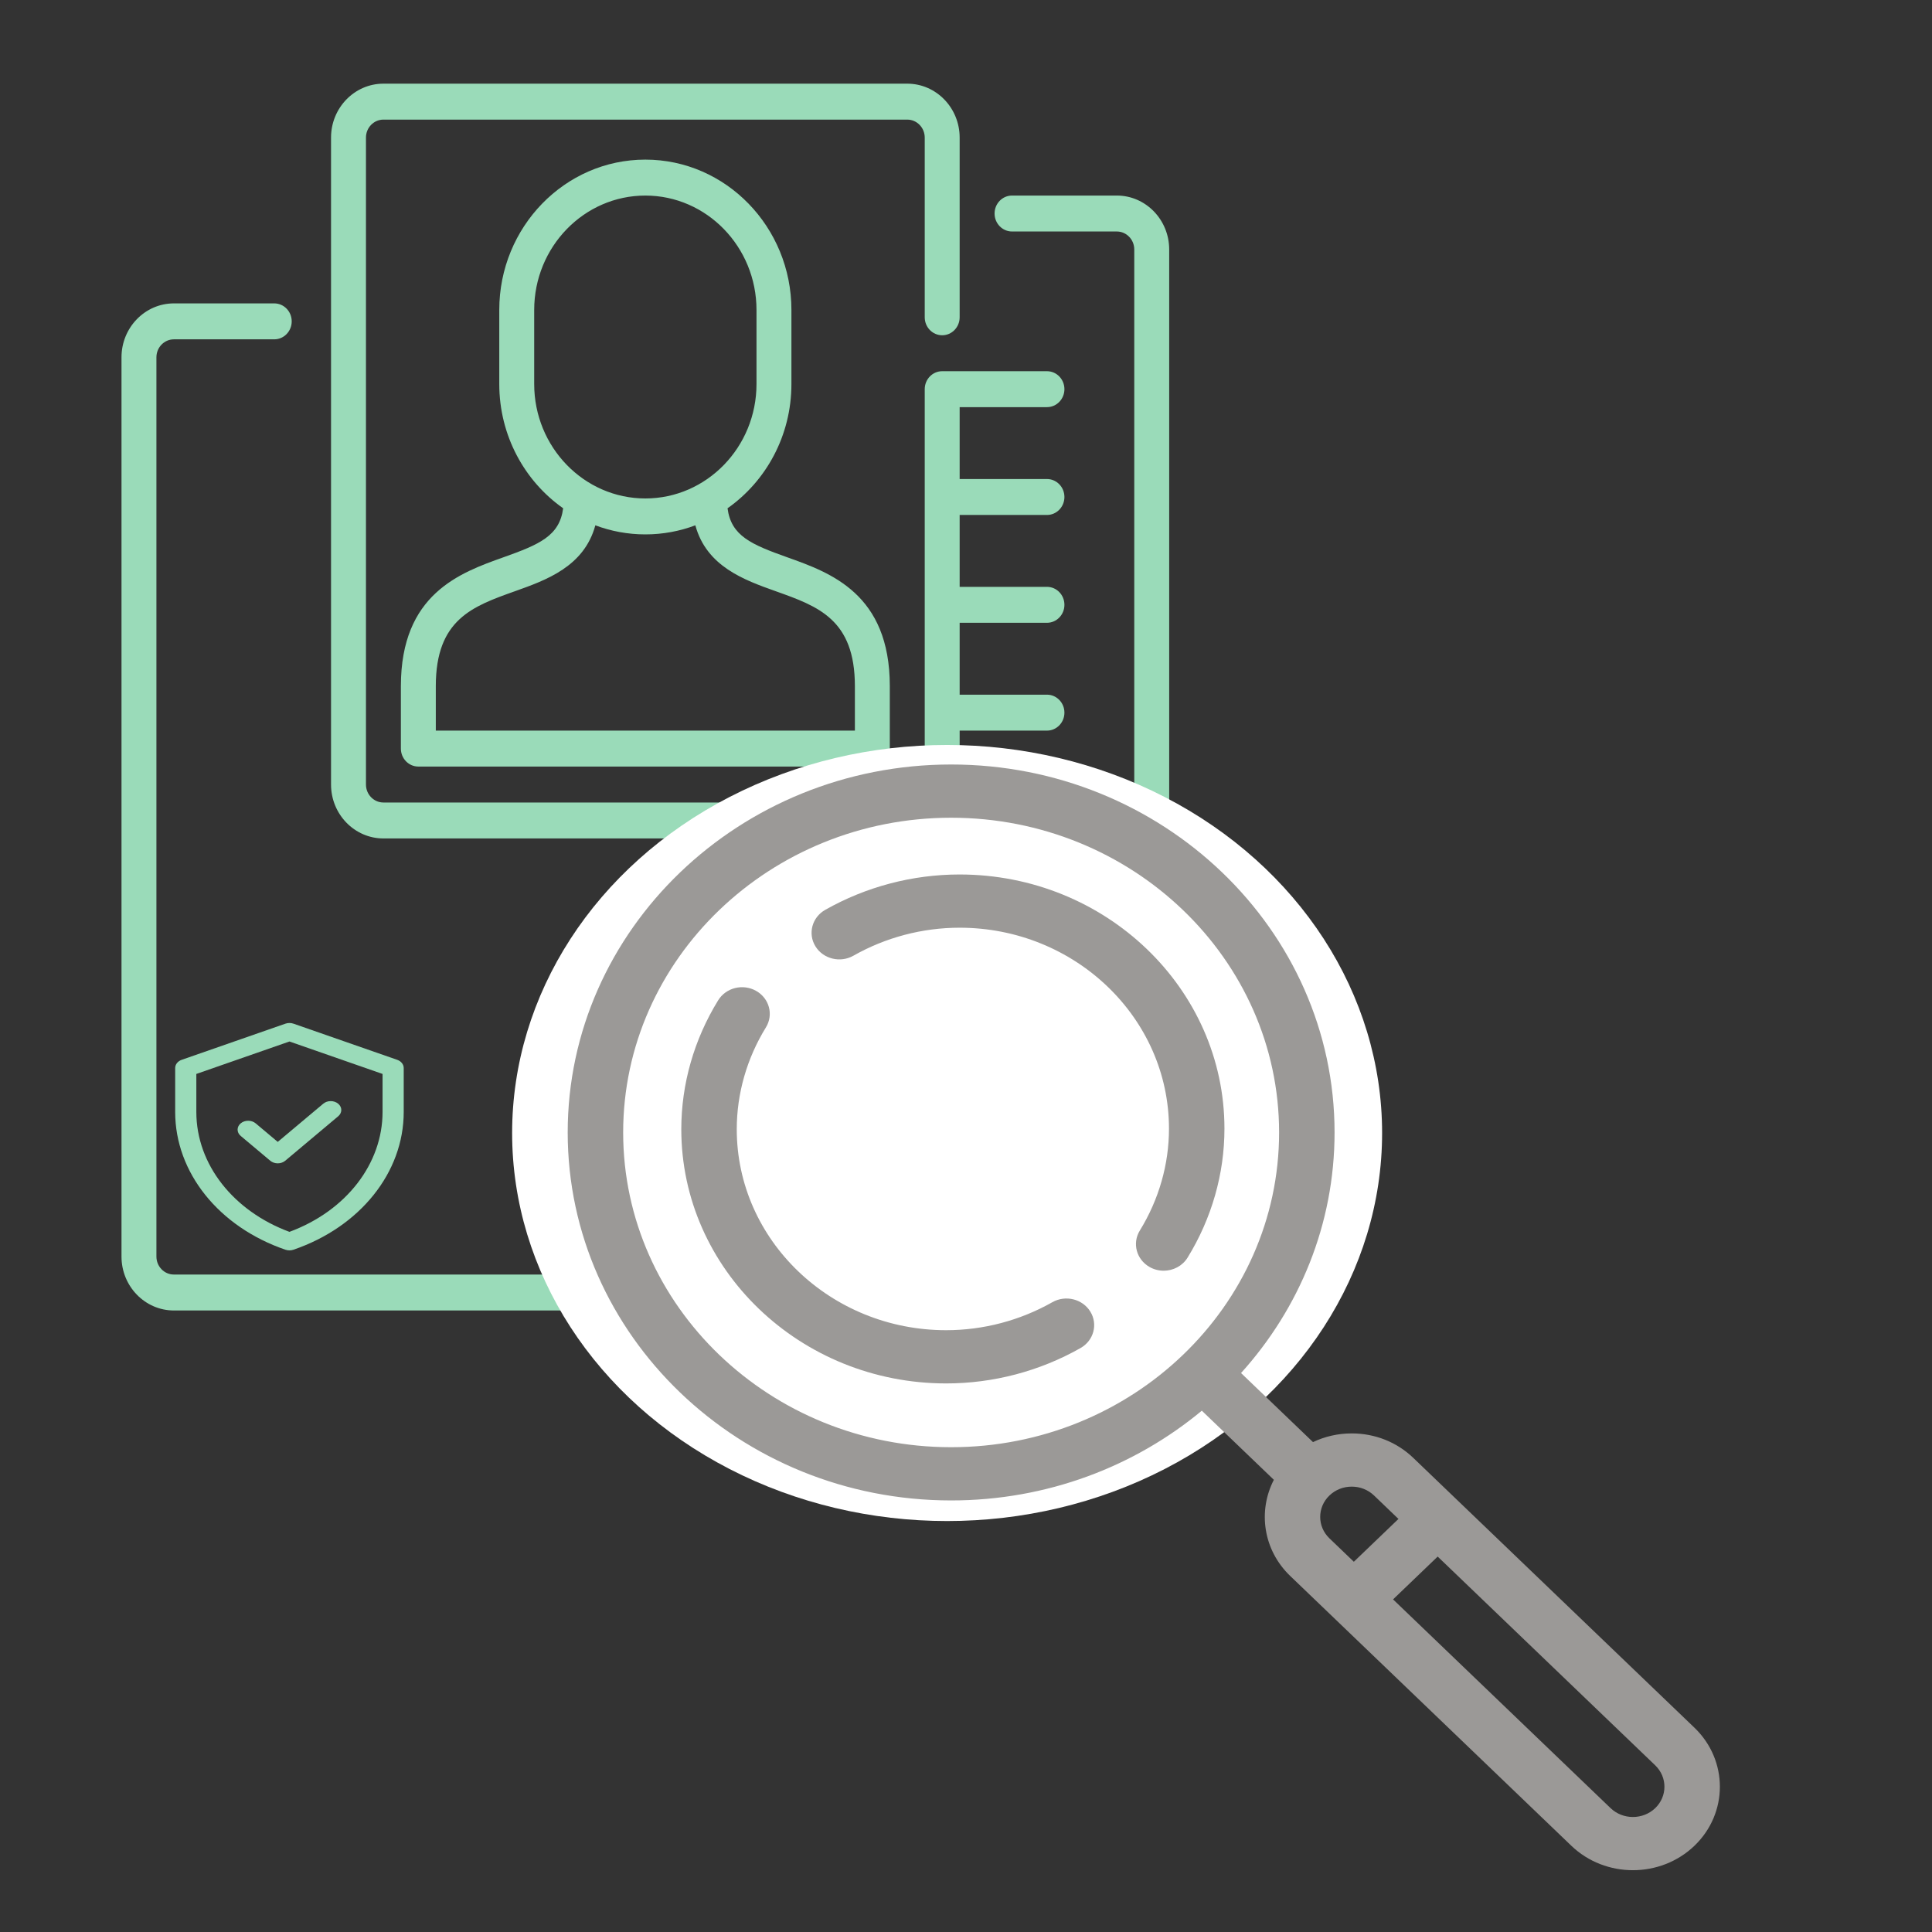 <?xml version="1.0" encoding="utf-8"?>
<svg viewBox="0 0 512 512" xmlns="http://www.w3.org/2000/svg">
  <rect x="0" y="0" width="512" height="512" fill="#333333" stroke="none"/>
  <g transform="matrix(0.617, 0, 0, 0.635, 13.071, 22.171)" style="">
    <path d="m308.5 512h-255c-12.407 0-22.5-10.094-22.5-22.5v-375.3c0-12.406 10.093-22.5 22.5-22.5h43.11c4.142 0 7.5 3.357 7.5 7.5s-3.358 7.5-7.5 7.5h-43.11c-4.136 0-7.5 3.364-7.5 7.5v375.3c0 4.136 3.364 7.5 7.5 7.5h255c4.136 0 7.5-3.364 7.5-7.5v-174.5h-172.5c-12.407 0-22.5-10.094-22.5-22.5v-270c0-12.406 10.093-22.5 22.5-22.5h225c12.407 0 22.5 10.094 22.5 22.5v75c0 4.143-3.358 7.5-7.5 7.5s-7.5-3.357-7.5-7.5v-75c0-4.136-3.364-7.5-7.5-7.5h-225c-4.136 0-7.5 3.364-7.5 7.5v270c0 4.136 3.364 7.5 7.5 7.5h225c4.136 0 7.5-3.364 7.5-7.5v-165c0-4.143 3.358-7.5 7.5-7.5h45c4.142 0 7.5 3.357 7.5 7.5s-3.358 7.5-7.5 7.5h-37.5v30h37.5c4.142 0 7.5 3.357 7.5 7.5s-3.358 7.5-7.5 7.5h-37.5v30h37.5c4.142 0 7.5 3.357 7.5 7.5s-3.358 7.5-7.5 7.5h-37.5v30h37.5c4.142 0 7.5 3.357 7.5 7.5s-3.358 7.5-7.5 7.5h-37.5v22.5c0 2.628-.453 5.153-1.285 7.5h38.785c4.142 0 7.5 3.357 7.5 7.5s-3.358 7.5-7.5 7.5h-97.5v30h97.5c4.142 0 7.5 3.357 7.5 7.5s-3.358 7.5-7.5 7.5h-97.5v47h127.5c4.136 0 7.5-3.364 7.5-7.5v-330.3c0-4.136-3.364-7.5-7.5-7.5h-45c-4.142 0-7.5-3.357-7.5-7.5s3.358-7.5 7.5-7.5h45c12.407 0 22.5 10.094 22.5 22.5v330.3c0 12.406-10.093 22.5-22.5 22.5h-127.5v45h82.5c4.136 0 7.5-3.364 7.5-7.5v-15c0-4.143 3.358-7.5 7.5-7.5s7.5 3.357 7.5 7.5v15c0 12.406-10.093 22.5-22.5 22.5h-82.5v7.5c0 12.406-10.093 22.5-22.5 22.5zm45-227h-195c-4.142 0-7.5-3.357-7.5-7.5v-26.054c0-38.539 25.48-47.357 44.085-53.796 15.355-5.314 24.074-8.894 25.611-20.443-16.552-11.308-27.437-30.326-27.437-51.841v-30.926c0-34.595 28.146-62.74 62.741-62.74s62.741 28.146 62.741 62.74v30.926c0 21.515-10.884 40.533-27.437 51.841 1.537 11.55 10.256 15.129 25.611 20.443 18.605 6.439 44.085 15.257 44.085 53.796v26.054c0 4.143-3.358 7.5-7.5 7.5zm-187.5-15h180v-18.554c0-27.857-15.752-33.309-33.991-39.621-13.47-4.661-29.709-10.283-34.534-27.505-6.703 2.45-13.935 3.786-21.475 3.786s-14.772-1.336-21.475-3.786c-4.825 17.222-21.064 22.844-34.534 27.505-18.239 6.313-33.991 11.764-33.991 39.621zm90-223.3c-26.324 0-47.741 21.416-47.741 47.74v30.926c0 26.324 21.417 47.74 47.741 47.74s47.741-21.416 47.741-47.74v-30.926c0-26.324-21.417-47.74-47.741-47.74z" style="fill: rgb(154, 219, 185);"/>
  </g>
  <circle style="fill: rgb(255, 255, 255);" cx="397.217" cy="430.217" r="117.39" transform="matrix(0.982, 0, 0, 0.876, -139.072, -76.612)"/>
  <path d="M 254.299 231.747 C 241.826 231.747 229.511 234.99 218.687 241.125 C 215.193 243.105 214.033 247.431 216.096 250.784 C 218.161 254.138 222.669 255.252 226.162 253.27 C 234.725 248.418 244.454 245.853 254.299 245.853 C 284.897 245.853 309.793 269.743 309.793 299.108 C 309.793 308.558 307.119 317.895 302.062 326.11 C 299.999 329.464 301.159 333.789 304.654 335.77 C 305.827 336.436 307.112 336.751 308.384 336.751 C 310.897 336.751 313.347 335.513 314.72 333.284 C 321.112 322.895 324.492 311.078 324.492 299.108 C 324.492 261.965 293.004 231.747 254.299 231.747 Z" style="fill: rgb(155, 153, 151);"/>
  <path d="M 449.041 457.855 L 374.53 386.35 C 370.174 382.169 364.382 379.868 358.222 379.868 C 354.602 379.868 351.111 380.668 347.96 382.173 L 328.888 363.871 C 344.323 346.762 353.674 324.467 353.674 300.115 C 353.674 246.344 308.089 202.599 252.06 202.599 C 196.03 202.599 150.446 246.346 150.446 300.116 C 150.446 353.886 196.03 397.631 252.06 397.631 C 277.436 397.631 300.668 388.658 318.494 373.845 L 337.585 392.165 C 333.312 400.442 334.744 410.762 341.917 417.645 L 416.428 489.151 C 420.923 493.464 426.828 495.622 432.733 495.622 C 438.64 495.622 444.545 493.464 449.041 489.151 C 458.032 480.522 458.032 466.484 449.041 457.855 Z M 165.145 300.116 C 165.145 254.124 204.136 216.706 252.061 216.706 C 299.986 216.706 338.975 254.124 338.975 300.116 C 338.975 346.107 299.985 383.525 252.061 383.525 C 204.136 383.525 165.145 346.107 165.145 300.116 Z M 352.311 396.324 C 353.892 394.808 355.99 393.973 358.223 393.973 C 360.457 393.973 362.556 394.807 364.136 396.324 L 370.606 402.534 L 358.781 413.881 L 352.31 407.672 C 349.05 404.543 349.05 399.451 352.311 396.324 Z M 438.648 479.176 C 435.388 482.304 430.083 482.305 426.822 479.176 L 369.176 423.855 L 381 412.507 L 438.648 467.829 C 441.907 470.957 441.907 476.047 438.648 479.176 Z" style="fill: rgb(155, 153, 151);"/>
  <path d="M 278.88 345.099 C 270.318 349.952 260.589 352.516 250.743 352.516 C 220.144 352.516 195.249 328.627 195.249 299.261 C 195.249 289.813 197.924 280.476 202.98 272.261 C 205.043 268.905 203.883 264.58 200.388 262.599 C 196.897 260.618 192.388 261.732 190.323 265.086 C 183.93 275.473 180.55 287.292 180.55 299.261 C 180.55 336.404 212.04 366.623 250.743 366.623 C 263.217 366.623 275.531 363.38 286.354 357.245 C 289.85 355.265 291.009 350.94 288.946 347.586 C 286.881 344.233 282.375 343.118 278.88 345.099 Z" style="fill: rgb(155, 153, 151);"/>
  <g transform="matrix(0.209, 0, 0, 0.175, 37.038, 239.987)" style="">
    <path d="M 326.426 233.57 L 194.946 178.839 C 191.652 177.468 187.95 177.468 184.656 178.839 L 53.176 233.57 C 48.168 235.655 44.904 240.556 44.904 245.993 L 44.904 312.526 C 44.904 404.137 100.132 486.544 184.731 521.164 C 187.98 522.493 191.621 522.493 194.871 521.164 C 279.469 486.544 334.698 404.138 334.698 312.526 L 334.698 245.993 C 334.698 240.556 331.434 235.655 326.426 233.57 Z M 307.865 312.526 C 307.865 390.405 262.249 462.097 189.801 494.099 C 119.288 462.952 71.737 392.515 71.737 312.526 L 71.737 254.973 L 189.801 205.826 L 307.865 254.973 Z M 174.972 357.866 L 232.638 300.05 C 237.877 294.798 246.372 294.797 251.612 300.05 C 256.851 305.304 256.851 313.82 251.611 319.073 L 184.459 386.4 C 179.218 391.654 170.724 391.652 165.485 386.4 L 127.99 348.807 C 122.751 343.554 122.751 335.038 127.99 329.785 C 133.23 324.532 141.725 324.531 146.964 329.785 Z" style="fill: rgb(154, 219, 185);"/>
  </g>
</svg>